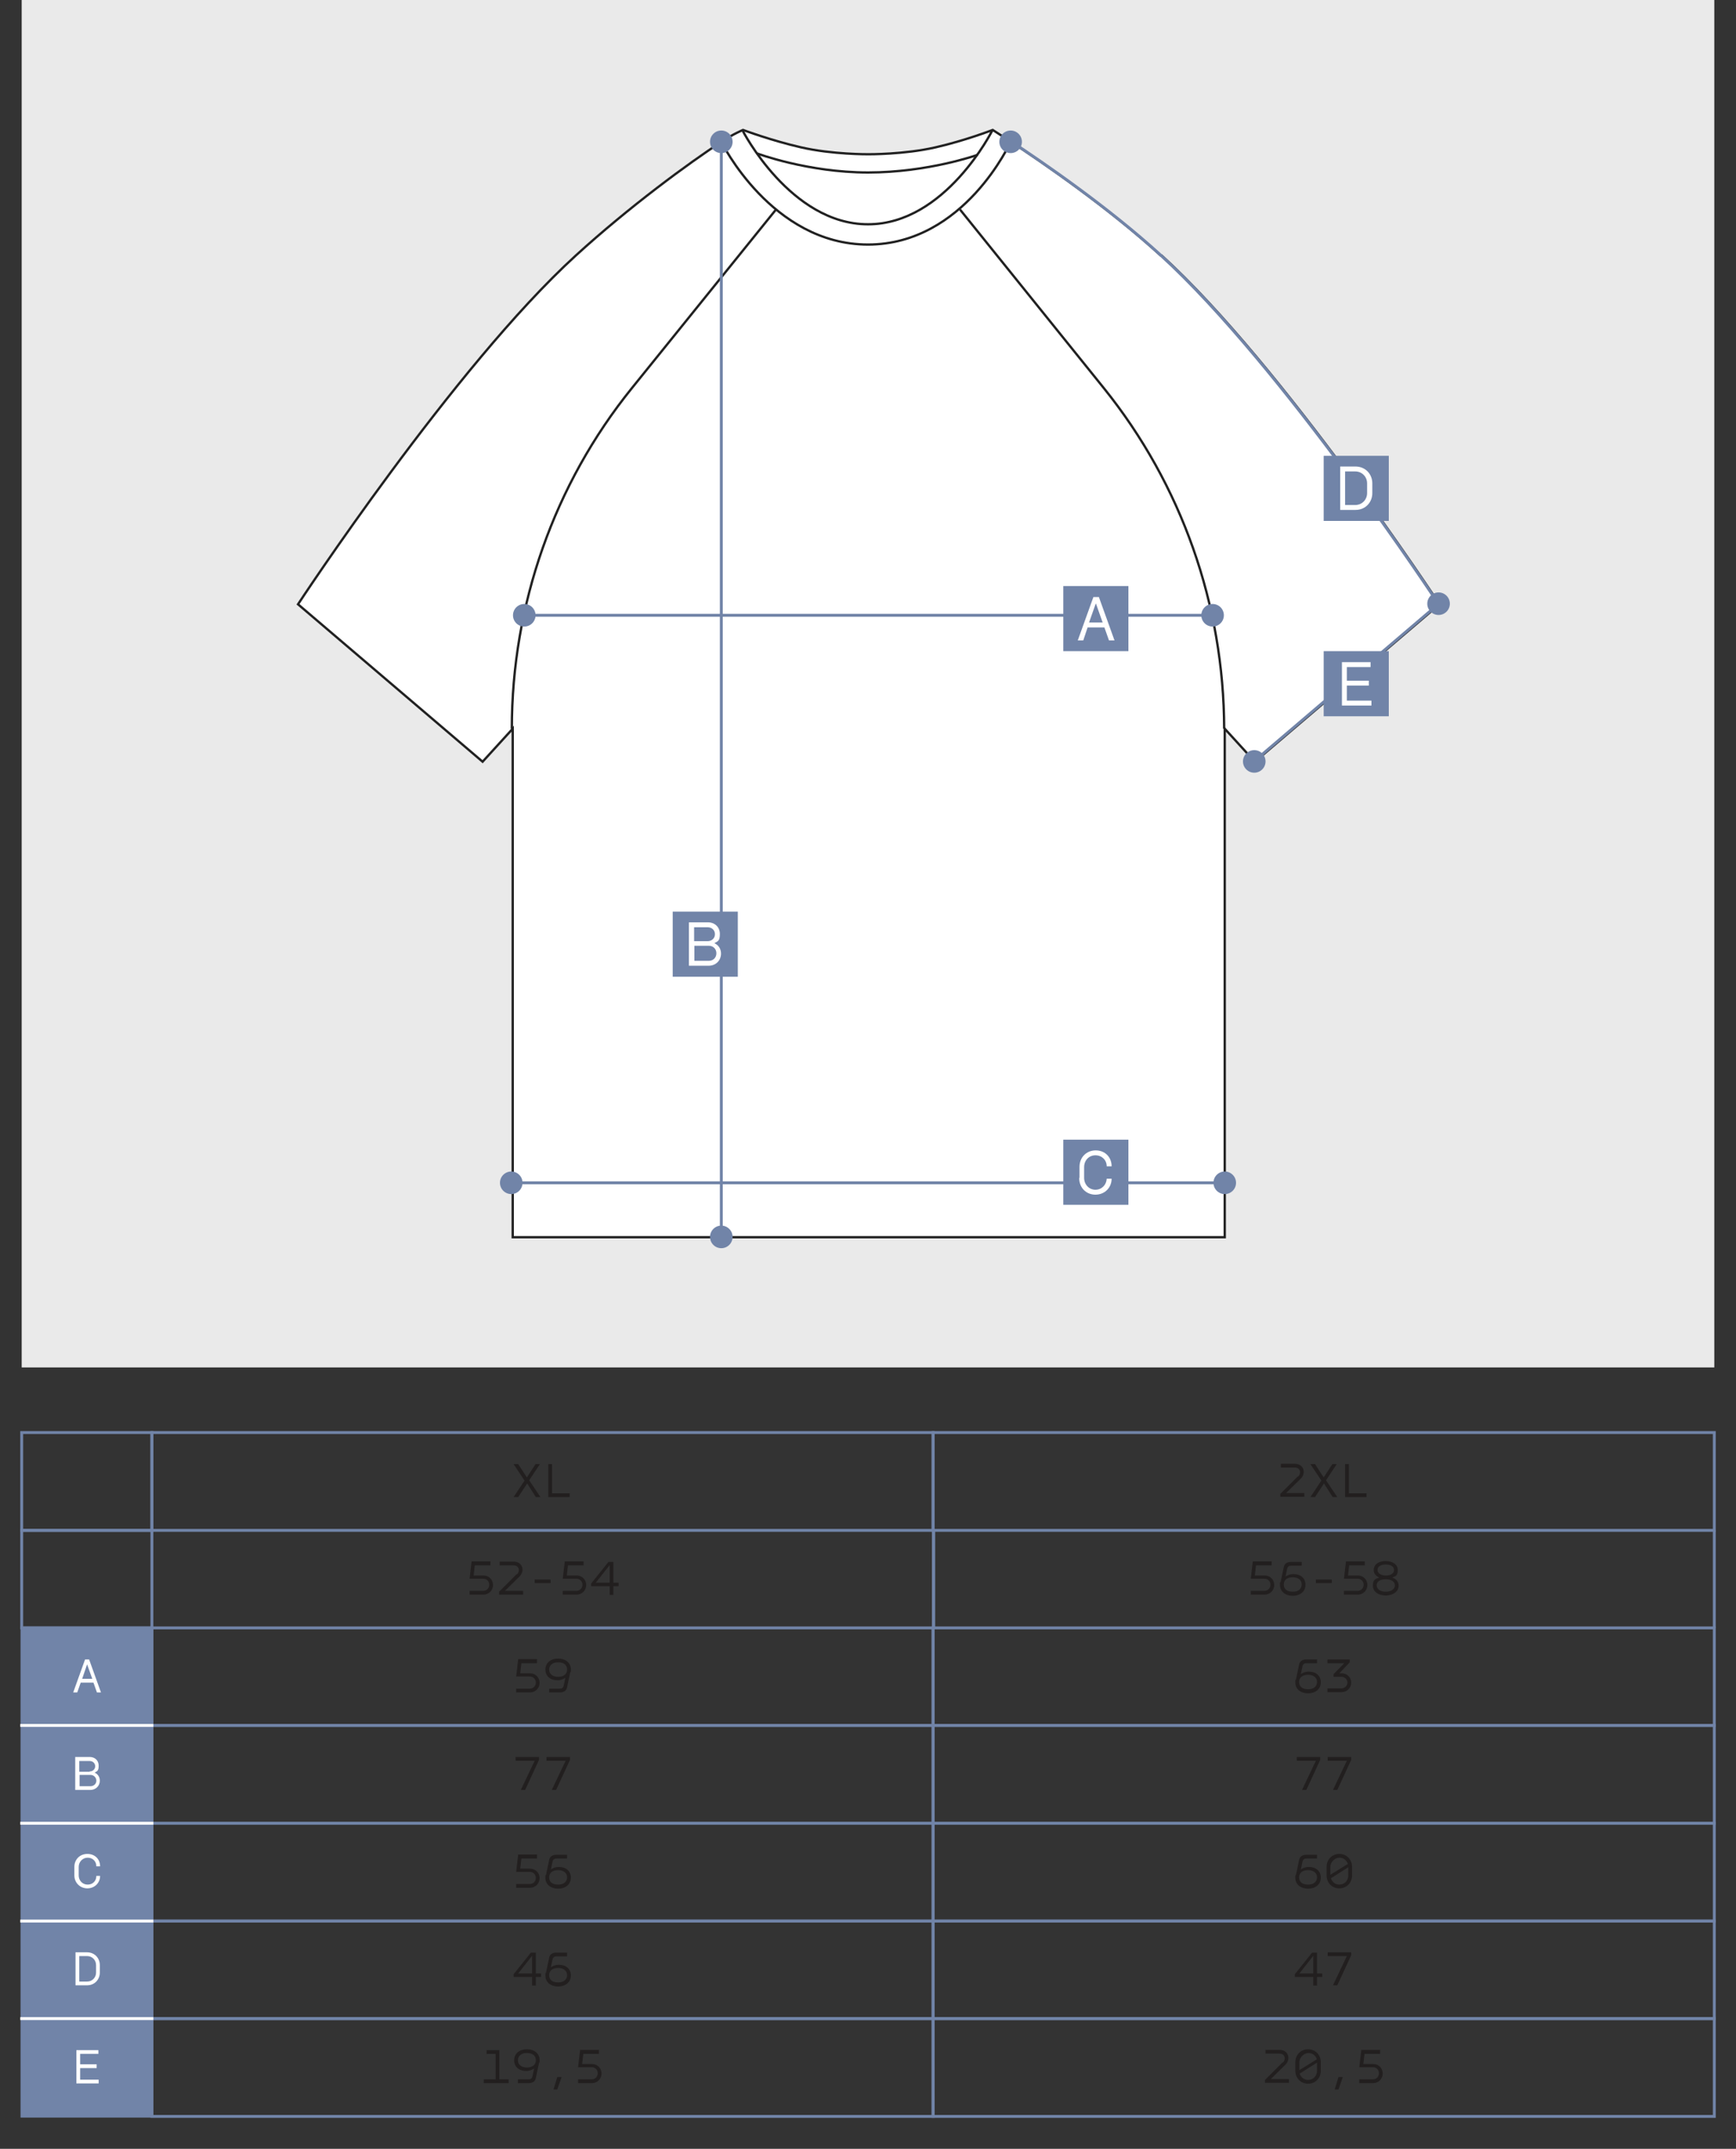 <?xml version="1.0" encoding="UTF-8"?> <svg xmlns="http://www.w3.org/2000/svg" id="_Слой_1" data-name="Слой_1" version="1.1" viewBox="0 0 600 742.5"><rect x="0" y="0" width="600" height="742.5" fill="#333333" stroke="none"/><defs><style> .st0 { fill: #221f1f; } .st1, .st2, .st3, .st4 { stroke-miterlimit: 10; } .st1, .st2, .st4 { fill: none; } .st1, .st3 { stroke: #212121; stroke-width: .8px; } .st5, .st3 { fill: #fff; } .st2 { stroke: #fff; } .st4 { stroke: #7184a8; } .st6 { fill: #7184a8; } .st7 { fill: #eaeaea; } </style></defs><rect class="st7" x="7.5" width="585" height="472.5"></rect><g><path class="st3" d="M401.2,88.3c-18.3-16.7-40.8-32.1-51.9-39.4-3.9-2.5-6.2-4-6.2-4h0c-.3.1-9.6,3.7-19.7,6-10.8,2.5-23.3,2.4-23.3,2.4,0,0-12.5.1-23.3-2.4-10.1-2.3-19.7-5.9-20-6,0,0,0,0,0,0,0,0-3.4,1.4-7.3,4-11.1,7.2-32.1,22.6-50.5,39.4-42.1,38.4-96,120.5-96,120.5l63.8,54.4,10.4-11.4v175.7h246.1v-175.7l10.4,11.4,63.8-54.4s-53.9-82.1-96-120.5Z"></path><path class="st1" d="M256.6,45s16.6,32.5,43.4,32.5"></path><path class="st1" d="M249.3,49s17.4,35.5,50.7,35.5"></path><path class="st1" d="M261.6,53s17.6,6.6,38.4,6.6"></path><path class="st1" d="M268.2,72.4l-49.8,61.7c-26.9,33.3-41.5,74.9-41.5,117.7h0"></path><path class="st1" d="M343,45s-16.2,32.5-43,32.5"></path><path class="st1" d="M349.3,49s-16,35.5-49.3,35.5"></path><path class="st1" d="M337.9,53.5s-17.1,6.1-37.9,6.1"></path><path class="st1" d="M331.8,72.4l49.7,61.7c26.9,33.4,41.5,74.9,41.6,117.7h0"></path></g><path class="st4" d="M433.4,263.1l63.8-54.4s-53.9-82.1-96-120.5c-18.3-16.7-40.8-32.1-51.9-39.4"></path><g><rect class="st6" x="457.5" y="225" width="22.5" height="22.5"></rect><path class="st5" d="M463.7,228.8h10v1.7h-8.2v4.7h7.6v1.7h-7.6v5.2h8.5v1.7h-10.2v-15Z"></path></g><g><rect class="st6" x="457.5" y="157.5" width="22.5" height="22.5"></rect><path class="st5" d="M474.3,167v3.4c0,3.2-2.4,5.8-5.8,5.8h-5.3v-15h5.3c3.4,0,5.8,2.6,5.8,5.8ZM464.9,162.9v11.6h3.5c2.4,0,4.1-1.9,4.1-4.1v-3.4c0-2.2-1.7-4.1-4.1-4.1h-3.5Z"></path></g><line class="st4" x1="176.7" y1="408.7" x2="423.3" y2="408.7"></line><g><rect class="st6" x="367.5" y="393.8" width="22.5" height="22.5"></rect><path class="st5" d="M373.1,406.9v-3.7c0-3.3,2.4-5.7,5.6-5.7s5.5,2.3,5.5,5.5h-1.7c0-2.2-1.7-3.8-3.9-3.8s-3.9,1.7-3.9,4.1v3.7c0,2.3,1.7,4.1,3.9,4.1s3.8-1.7,3.9-3.8h1.7c0,3.1-2.4,5.5-5.6,5.5s-5.6-2.4-5.6-5.7Z"></path></g><line class="st4" x1="181.2" y1="212.6" x2="416.7" y2="212.6"></line><g><rect class="st6" x="367.5" y="202.5" width="22.5" height="22.5"></rect><path class="st5" d="M381.7,216.8h-5.8l-1.5,4.5h-1.9l5.4-15h1.9l5.4,15h-1.9l-1.6-4.5ZM381.1,215.1l-2.3-6.5h-.1l-2.3,6.5h4.7Z"></path></g><line class="st4" x1="249.3" y1="49.6" x2="249.3" y2="426.7"></line><g><rect class="st6" x="232.5" y="315" width="22.5" height="22.5"></rect><path class="st5" d="M244.7,318.7c2.3,0,4.1,1.6,4.1,4s-.6,2.5-1.9,3.2h0c1.5.7,2.3,2,2.3,3.6,0,2.4-1.8,4.2-4.3,4.2h-6.8v-15h6.5ZM244.6,325.2c1.4,0,2.5-1,2.5-2.4s-1.1-2.4-2.5-2.4h-4.7v4.8h4.7ZM245,332c1.5,0,2.6-1.1,2.6-2.6s-1.1-2.6-2.6-2.6h-5v5.2h5.1Z"></path></g><g><rect class="st6" x="7.6" y="562.5" width="44.9" height="168.7"></rect><polygon class="st4" points="37.5 562.5 22.6 562.5 7.6 562.5 7.6 618.7 7.6 675 7.6 731.2 22.6 731.2 37.5 731.2 52.5 731.2 52.5 675 52.5 618.7 52.5 562.5 37.5 562.5"></polygon><path class="st5" d="M26.4,708.4h7.6v1.3h-6.3v3.6h5.7v1.3h-5.7v4h6.4v1.3h-7.7v-11.4Z"></path><g><path class="st0" d="M443.4,712.7c1.1-1.1.8-3.1-1.2-3.1h-4.8v-1.3h4.8c3.2,0,4,3.3,2,5.2l-5,4.9h6.3v1.3h-8.3v-1l6.1-6.1Z"></path><path class="st0" d="M452.1,720c-2.5,0-4.4-1.9-4.4-4.5v-2.9c0-2.6,1.9-4.5,4.4-4.5s4.4,1.9,4.4,4.5v2.9c0,2.6-1.9,4.5-4.4,4.5ZM455.1,711.5c-.4-1.3-1.5-2.1-2.9-2.1s-3.1,1.4-3.1,3.2v2.7l6-3.7ZM452.1,718.7c1.8,0,3.1-1.4,3.1-3.2v-2.8l-6,3.8c.4,1.3,1.5,2.2,2.9,2.2Z"></path><path class="st0" d="M462.5,722h-1.2l1.3-4.3h1.5l-1.5,4.3Z"></path><path class="st0" d="M477,709.7h-5.4l-.4,3.5h3.3c2.2,0,3.4,1.6,3.4,3.3s-1.3,3.3-3.4,3.3h-4.7v-1.3h4.7c1.3,0,2.1-1,2.1-2.1,0-1.1-.8-2.1-2.1-2.1h-4.7l.7-6h6.5v1.3Z"></path></g><polygon class="st4" points="292.5 697.5 262.5 697.5 232.5 697.5 202.5 697.5 172.5 697.5 142.5 697.5 112.5 697.5 82.5 697.5 52.5 697.5 52.5 708.8 52.5 720 52.5 731.3 82.5 731.3 112.5 731.3 142.5 731.3 172.5 731.3 202.5 731.3 232.5 731.3 262.5 731.3 292.5 731.3 322.5 731.3 322.5 720 322.5 708.8 322.5 697.5 292.5 697.5"></polygon><polygon class="st4" points="562.5 697.5 532.5 697.5 502.5 697.5 472.5 697.5 442.5 697.5 412.5 697.5 382.5 697.5 352.5 697.5 322.5 697.5 322.5 708.8 322.5 720 322.5 731.3 352.5 731.3 382.5 731.3 412.5 731.3 442.5 731.3 472.5 731.3 502.5 731.3 532.5 731.3 562.5 731.3 592.5 731.3 592.5 720 592.5 708.8 592.5 697.5 562.5 697.5"></polygon><g><path class="st0" d="M448.7,510.2c1.1-1.1.8-3.1-1.2-3.1h-4.8v-1.3h4.8c3.2,0,4,3.3,2,5.2l-5,4.9h6.3v1.3h-8.3v-1l6.1-6.1Z"></path><path class="st0" d="M457.5,510.5h0l3-4.6h1.5l-3.7,5.6,3.9,5.8h-1.6l-3-4.7h0l-3.1,4.7h-1.6l3.8-5.7-3.8-5.7h1.6l3,4.6Z"></path><path class="st0" d="M466.2,505.9v10.1h6.1v1.3h-7.4v-11.4h1.3Z"></path></g><polygon class="st4" points="292.5 495 262.5 495 232.5 495 202.5 495 172.5 495 142.5 495 112.5 495 82.5 495 52.5 495 52.5 506.2 52.5 517.5 52.5 528.8 82.5 528.8 112.5 528.8 142.5 528.8 172.5 528.8 202.5 528.8 232.5 528.8 262.5 528.8 292.5 528.8 322.5 528.8 322.5 517.5 322.5 506.2 322.5 495 292.5 495"></polygon><polygon class="st4" points="562.5 495 532.5 495 502.5 495 472.5 495 442.5 495 412.5 495 382.5 495 352.5 495 322.5 495 322.5 506.2 322.5 517.5 322.5 528.8 352.5 528.8 382.5 528.8 412.5 528.8 442.5 528.8 472.5 528.8 502.5 528.8 532.5 528.8 562.5 528.8 592.5 528.8 592.5 517.5 592.5 506.2 592.5 495 562.5 495"></polygon><g><path class="st0" d="M439.5,540.9h-5.4l-.4,3.5h3.3c2.2,0,3.4,1.6,3.4,3.3s-1.3,3.3-3.4,3.3h-4.7v-1.3h4.7c1.3,0,2.1-1,2.1-2.1,0-1.1-.8-2.1-2.1-2.1h-4.7l.7-6h6.5v1.3Z"></path><path class="st0" d="M442.6,546.7l1.1-5.2c.2-1.1,1-1.8,2.5-1.8h3.7v1.3h-3.7c-.7,0-1.1.3-1.3.9l-.6,2.9h0c.7-.6,1.8-.9,2.7-.9,2.5,0,4.2,1.4,4.2,3.7s-1.8,3.8-4.4,3.8-4.4-1.5-4.4-3.7,0-.6.1-.9ZM446.9,550c1.8,0,3-1,3-2.5s-1.2-2.5-3.1-2.5-3.1.9-3.1,2.5,1.1,2.5,3.1,2.5Z"></path><path class="st0" d="M460.3,545.8v1.2h-5.5v-1.2h5.5Z"></path><path class="st0" d="M471.7,540.9h-5.4l-.4,3.5h3.3c2.2,0,3.4,1.6,3.4,3.3s-1.3,3.3-3.4,3.3h-4.7v-1.3h4.7c1.3,0,2.1-1,2.1-2.1,0-1.1-.8-2.1-2.1-2.1h-4.7l.7-6h6.5v1.3Z"></path><path class="st0" d="M476.7,545.1h0c-1.2-.5-1.9-1.4-1.9-2.6,0-2,1.8-3.1,4.1-3.1s4.2,1.1,4.2,3.1-.7,2.1-1.9,2.6h0c1.4.5,2.2,1.5,2.2,2.8,0,2.1-2,3.4-4.5,3.4s-4.4-1.3-4.4-3.4.8-2.3,2.2-2.8ZM478.9,550c1.8,0,3.2-.8,3.2-2.2s-1.4-2.1-3.2-2.1-3.1.7-3.1,2.1,1.4,2.2,3.1,2.2ZM478.9,544.4c1.6,0,2.9-.6,2.9-1.9s-1.2-1.9-2.9-1.9-2.8.7-2.8,1.9,1.3,1.9,2.9,1.9Z"></path></g><g><path class="st0" d="M447.9,647.9l1.1-5.2c.2-1.1,1-1.8,2.5-1.8h3.7v1.3h-3.7c-.7,0-1.1.3-1.3.9l-.6,2.9h0c.7-.6,1.8-.9,2.7-.9,2.5,0,4.2,1.4,4.2,3.7s-1.8,3.8-4.4,3.8-4.4-1.5-4.4-3.7,0-.6.1-.9ZM452.2,651.2c1.8,0,3-1,3-2.5s-1.2-2.5-3.1-2.5-3.1.9-3.1,2.5,1.1,2.5,3.1,2.5Z"></path><path class="st0" d="M462.9,652.5c-2.5,0-4.4-1.9-4.4-4.5v-2.9c0-2.6,1.9-4.5,4.4-4.5s4.4,1.9,4.4,4.5v2.9c0,2.6-1.9,4.5-4.4,4.5ZM465.8,644c-.4-1.3-1.5-2.1-2.9-2.1s-3.1,1.4-3.1,3.2v2.7l6-3.7ZM462.9,651.2c1.8,0,3.1-1.4,3.1-3.2v-2.8l-6,3.8c.4,1.3,1.5,2.2,2.9,2.2Z"></path></g><polygon class="st4" points="292.5 630 262.5 630 232.5 630 202.5 630 172.5 630 142.5 630 112.5 630 82.5 630 52.5 630 52.5 641.2 52.5 652.5 52.5 663.8 82.5 663.8 112.5 663.8 142.5 663.8 172.5 663.8 202.5 663.8 232.5 663.8 262.5 663.8 292.5 663.8 322.5 663.8 322.5 652.5 322.5 641.2 322.5 630 292.5 630"></polygon><polygon class="st4" points="562.5 630 532.5 630 502.5 630 472.5 630 442.5 630 412.5 630 382.5 630 352.5 630 322.5 630 322.5 641.2 322.5 652.5 322.5 663.8 352.5 663.8 382.5 663.8 412.5 663.8 442.5 663.8 472.5 663.8 502.5 663.8 532.5 663.8 562.5 663.8 592.5 663.8 592.5 652.5 592.5 641.2 592.5 630 562.5 630"></polygon><g><path class="st0" d="M455.2,681.9h1.8v1.2h-1.8v3h-1.3v-3h-6.4v-.9l6-7.5h1.7v7.2ZM453.9,681.9v-6.1l-4.8,6.1h4.8Z"></path><path class="st0" d="M462.1,686h-1.4l4.8-10.1h-6.6v-1.3h8.1v1l-4.8,10.4Z"></path></g><polygon class="st4" points="292.5 663.8 262.5 663.8 232.5 663.8 202.5 663.8 172.5 663.8 142.5 663.8 112.5 663.8 82.5 663.8 52.5 663.8 52.5 675 52.5 686.2 52.5 697.5 82.5 697.5 112.5 697.5 142.5 697.5 172.5 697.5 202.5 697.5 232.5 697.5 262.5 697.5 292.5 697.5 322.5 697.5 322.5 686.2 322.5 675 322.5 663.8 292.5 663.8"></polygon><polygon class="st4" points="562.5 663.8 532.5 663.8 502.5 663.8 472.5 663.8 442.5 663.8 412.5 663.8 382.5 663.8 352.5 663.8 322.5 663.8 322.5 675 322.5 686.2 322.5 697.5 352.5 697.5 382.5 697.5 412.5 697.5 442.5 697.5 472.5 697.5 502.5 697.5 532.5 697.5 562.5 697.5 592.5 697.5 592.5 686.2 592.5 675 592.5 663.8 562.5 663.8"></polygon><g><path class="st0" d="M447.9,580.4l1.1-5.2c.2-1.1,1-1.8,2.5-1.8h3.7v1.3h-3.7c-.7,0-1.1.3-1.3.9l-.6,2.9h0c.7-.6,1.8-.9,2.7-.9,2.5,0,4.2,1.4,4.2,3.7s-1.8,3.8-4.4,3.8-4.4-1.5-4.4-3.7,0-.6.1-.9ZM452.2,583.7c1.8,0,3-1,3-2.5s-1.2-2.5-3.1-2.5-3.1.9-3.1,2.5,1.1,2.5,3.1,2.5Z"></path><path class="st0" d="M462.9,578.2h.8c1.9,0,3.3,1.4,3.3,3.2s-1.4,3.3-3.3,3.3h-4.9v-1.3h4.8c1.2,0,2.1-.9,2.1-2s-.9-2-2.1-2h-2.7v-.9l3.7-3.8h-5.8v-1.3h7.7v1l-3.7,3.9Z"></path></g><polygon class="st4" points="292.5 562.5 262.5 562.5 232.5 562.5 202.5 562.5 172.5 562.5 142.5 562.5 112.5 562.5 82.5 562.5 52.5 562.5 52.5 573.7 52.5 585 52.5 596.2 82.5 596.2 112.5 596.2 142.5 596.2 172.5 596.2 202.5 596.2 232.5 596.2 262.5 596.2 292.5 596.2 322.5 596.2 322.5 585 322.5 573.7 322.5 562.5 292.5 562.5"></polygon><polygon class="st4" points="562.5 562.5 532.5 562.5 502.5 562.5 472.5 562.5 442.5 562.5 412.5 562.5 382.5 562.5 352.5 562.5 322.5 562.5 322.5 573.7 322.5 585 322.5 596.2 352.5 596.2 382.5 596.2 412.5 596.2 442.5 596.2 472.5 596.2 502.5 596.2 532.5 596.2 562.5 596.2 592.5 596.2 592.5 585 592.5 573.7 592.5 562.5 562.5 562.5"></polygon><g><path class="st0" d="M451.4,618.5h-1.4l4.8-10.1h-6.6v-1.3h8.1v1l-4.8,10.4Z"></path><path class="st0" d="M462.1,618.5h-1.4l4.8-10.1h-6.6v-1.3h8.1v1l-4.8,10.4Z"></path></g><g><path class="st0" d="M172.6,718.5h3.2v1.3h-8.6v-1.3h4.1v-8.8h-3.1v-1.3h4.4v10.1Z"></path><path class="st0" d="M186.3,712.8l-1.1,5.2c-.2,1.1-1,1.8-2.5,1.8h-3.7v-1.3h3.7c.7,0,1.1-.3,1.3-.9l.6-2.9h0c-.7.6-1.8.9-2.7.9-2.5,0-4.2-1.4-4.2-3.7s1.8-3.8,4.4-3.8,4.4,1.5,4.4,3.7,0,.6-.1.8ZM182,709.4c-1.8,0-3,1-3,2.5s1.2,2.5,3.1,2.5,3.1-.9,3.1-2.5-1.1-2.5-3.1-2.5Z"></path><path class="st0" d="M192.5,722h-1.2l1.3-4.3h1.5l-1.5,4.3Z"></path><path class="st0" d="M207,709.7h-5.4l-.4,3.5h3.3c2.2,0,3.4,1.6,3.4,3.3s-1.3,3.3-3.4,3.3h-4.7v-1.3h4.7c1.3,0,2.1-1,2.1-2.1,0-1.1-.8-2.1-2.1-2.1h-4.7l.7-6h6.5v1.3Z"></path></g><g><path class="st0" d="M182.1,510.5h0l3-4.6h1.5l-3.7,5.6,3.9,5.8h-1.6l-3-4.7h0l-3.1,4.7h-1.6l3.8-5.7-3.8-5.7h1.6l3,4.6Z"></path><path class="st0" d="M190.8,505.9v10.1h6.1v1.3h-7.4v-11.4h1.3Z"></path></g><g><path class="st0" d="M169.5,540.9h-5.4l-.4,3.5h3.3c2.2,0,3.4,1.6,3.4,3.3s-1.3,3.3-3.4,3.3h-4.7v-1.3h4.7c1.3,0,2.1-1,2.1-2.1,0-1.1-.8-2.1-2.1-2.1h-4.7l.7-6h6.5v1.3Z"></path><path class="st0" d="M178.7,544c1.1-1.1.8-3.1-1.2-3.1h-4.8v-1.3h4.8c3.2,0,4,3.3,2,5.2l-5,4.9h6.3v1.3h-8.3v-1l6.1-6.1Z"></path><path class="st0" d="M190.3,545.8v1.2h-5.5v-1.2h5.5Z"></path><path class="st0" d="M201.7,540.9h-5.4l-.4,3.5h3.3c2.2,0,3.4,1.6,3.4,3.3s-1.3,3.3-3.4,3.3h-4.7v-1.3h4.7c1.3,0,2.1-1,2.1-2.1,0-1.1-.8-2.1-2.1-2.1h-4.7l.7-6h6.5v1.3Z"></path><path class="st0" d="M212,546.9h1.8v1.2h-1.8v3h-1.3v-3h-6.4v-.9l6-7.5h1.7v7.2ZM210.7,546.9v-6.1l-4.8,6.1h4.8Z"></path></g><g><path class="st0" d="M185.6,642.2h-5.4l-.4,3.5h3.3c2.2,0,3.4,1.6,3.4,3.3s-1.3,3.3-3.4,3.3h-4.7v-1.3h4.7c1.3,0,2.1-1,2.1-2.1,0-1.1-.8-2.1-2.1-2.1h-4.7l.7-6h6.5v1.3Z"></path><path class="st0" d="M188.7,647.9l1.1-5.2c.2-1.1,1-1.8,2.5-1.8h3.7v1.3h-3.7c-.7,0-1.1.3-1.3.9l-.6,2.9h0c.7-.6,1.8-.9,2.7-.9,2.5,0,4.2,1.4,4.2,3.7s-1.8,3.8-4.4,3.8-4.4-1.5-4.4-3.7,0-.6.1-.9ZM193,651.2c1.8,0,3-1,3-2.5s-1.2-2.5-3.1-2.5-3.1.9-3.1,2.5,1.1,2.5,3.1,2.5Z"></path></g><g><path class="st0" d="M185.2,681.9h1.8v1.2h-1.8v3h-1.3v-3h-6.4v-.9l6-7.5h1.7v7.2ZM183.9,681.9v-6.1l-4.8,6.1h4.8Z"></path><path class="st0" d="M188.7,681.7l1.1-5.2c.2-1.1,1-1.8,2.5-1.8h3.7v1.3h-3.7c-.7,0-1.1.3-1.3.9l-.6,2.9h0c.7-.6,1.8-.9,2.7-.9,2.5,0,4.2,1.4,4.2,3.7s-1.8,3.8-4.4,3.8-4.4-1.5-4.4-3.7,0-.6.1-.9ZM193,685c1.8,0,3-1,3-2.5s-1.2-2.5-3.1-2.5-3.1.9-3.1,2.5,1.1,2.5,3.1,2.5Z"></path></g><g><path class="st0" d="M185.6,574.7h-5.4l-.4,3.5h3.3c2.2,0,3.4,1.6,3.4,3.3s-1.3,3.3-3.4,3.3h-4.7v-1.3h4.7c1.3,0,2.1-1,2.1-2.1,0-1.1-.8-2.1-2.1-2.1h-4.7l.7-6h6.5v1.3Z"></path><path class="st0" d="M197.1,577.8l-1.1,5.2c-.2,1.1-1,1.8-2.5,1.8h-3.7v-1.3h3.7c.7,0,1.1-.3,1.3-.9l.6-2.9h0c-.7.6-1.8.9-2.7.9-2.5,0-4.2-1.4-4.2-3.7s1.8-3.8,4.4-3.8,4.4,1.5,4.4,3.7,0,.6-.1.8ZM192.8,574.4c-1.8,0-3,1-3,2.5s1.2,2.5,3.1,2.5,3.1-.9,3.1-2.5-1.1-2.5-3.1-2.5Z"></path></g><g><path class="st0" d="M181.4,618.5h-1.4l4.8-10.1h-6.6v-1.3h8.1v1l-4.8,10.4Z"></path><path class="st0" d="M192.1,618.5h-1.4l4.8-10.1h-6.6v-1.3h8.1v1l-4.8,10.4Z"></path></g><polygon class="st4" points="292.5 596.2 262.5 596.2 232.5 596.2 202.5 596.2 172.5 596.2 142.5 596.2 112.5 596.2 82.5 596.2 52.5 596.2 52.5 607.5 52.5 618.8 52.5 630 82.5 630 112.5 630 142.5 630 172.5 630 202.5 630 232.5 630 262.5 630 292.5 630 322.5 630 322.5 618.8 322.5 607.5 322.5 596.2 292.5 596.2"></polygon><polygon class="st4" points="562.5 596.2 532.5 596.2 502.5 596.2 472.5 596.2 442.5 596.2 412.5 596.2 382.5 596.2 352.5 596.2 322.5 596.2 322.5 607.5 322.5 618.8 322.5 630 352.5 630 382.5 630 412.5 630 442.5 630 472.5 630 502.5 630 532.5 630 562.5 630 592.5 630 592.5 618.8 592.5 607.5 592.5 596.2 562.5 596.2"></polygon><path class="st5" d="M34.5,679v2.6c0,2.4-1.8,4.4-4.4,4.4h-4v-11.4h4c2.6,0,4.4,2,4.4,4.4ZM27.4,675.9v8.8h2.7c1.8,0,3.1-1.4,3.1-3.1v-2.6c0-1.7-1.3-3.1-3.1-3.1h-2.7Z"></path><path class="st5" d="M25.7,648v-2.9c0-2.6,1.9-4.5,4.5-4.5s4.4,1.8,4.4,4.3h-1.3c0-1.8-1.3-3-3-3s-3.1,1.4-3.1,3.2v2.9c0,1.8,1.3,3.2,3.1,3.2s3-1.3,3-3h1.3c0,2.4-1.9,4.3-4.4,4.3s-4.5-1.9-4.5-4.5Z"></path><path class="st5" d="M31,607.1c1.8,0,3.1,1.2,3.1,3s-.5,1.9-1.4,2.4h0c1.1.5,1.8,1.5,1.8,2.8,0,1.8-1.4,3.2-3.3,3.2h-5.2v-11.4h4.9ZM31,612.1c1.1,0,1.9-.8,1.9-1.8s-.8-1.8-1.9-1.8h-3.6v3.7h3.6ZM31.3,617.2c1.1,0,2-.8,2-1.9s-.9-2-2-2h-3.8v3.9h3.9Z"></path><path class="st5" d="M32.3,581.4h-4.4l-1.2,3.4h-1.4l4.1-11.4h1.4l4.1,11.4h-1.4l-1.2-3.4ZM31.9,580.1l-1.8-5h0l-1.7,5h3.6Z"></path><polygon class="st4" points="37.5 528.8 22.5 528.8 7.5 528.8 7.5 540 7.5 551.2 7.5 562.5 22.5 562.5 37.5 562.5 52.5 562.5 52.5 551.2 52.5 540 52.5 528.8 37.5 528.8"></polygon><polygon class="st4" points="37.5 495 22.5 495 7.5 495 7.5 506.2 7.5 517.5 7.5 528.8 22.5 528.8 37.5 528.8 52.5 528.8 52.5 517.5 52.5 506.2 52.5 495 37.5 495"></polygon><line class="st2" x1="53" y1="596.2" x2="7" y2="596.2"></line><line class="st2" x1="53" y1="630" x2="7" y2="630"></line><line class="st2" x1="53" y1="663.8" x2="7" y2="663.8"></line><line class="st2" x1="53" y1="697.5" x2="7" y2="697.5"></line><line class="st4" x1="322.6" y1="528.8" x2="322.6" y2="562.5"></line><line class="st4" x1="322.7" y1="528.8" x2="322.7" y2="562.5"></line><line class="st4" x1="592.5" y1="562.5" x2="592.5" y2="528.8"></line></g><ellipse class="st6" cx="176.7" cy="408.7" rx="3.9" ry="3.9"></ellipse><ellipse class="st6" cx="249.3" cy="427.4" rx="3.9" ry="3.9"></ellipse><ellipse class="st6" cx="423.3" cy="408.7" rx="3.9" ry="3.9"></ellipse><ellipse class="st6" cx="181.2" cy="212.6" rx="3.9" ry="3.9"></ellipse><ellipse class="st6" cx="419.1" cy="212.6" rx="3.9" ry="3.9"></ellipse><ellipse class="st6" cx="433.5" cy="263.1" rx="3.9" ry="3.9"></ellipse><ellipse class="st6" cx="497.2" cy="208.6" rx="3.9" ry="3.9"></ellipse><ellipse class="st6" cx="349.3" cy="49" rx="3.9" ry="3.9"></ellipse><ellipse class="st6" cx="249.3" cy="49" rx="3.9" ry="3.9"></ellipse></svg> 